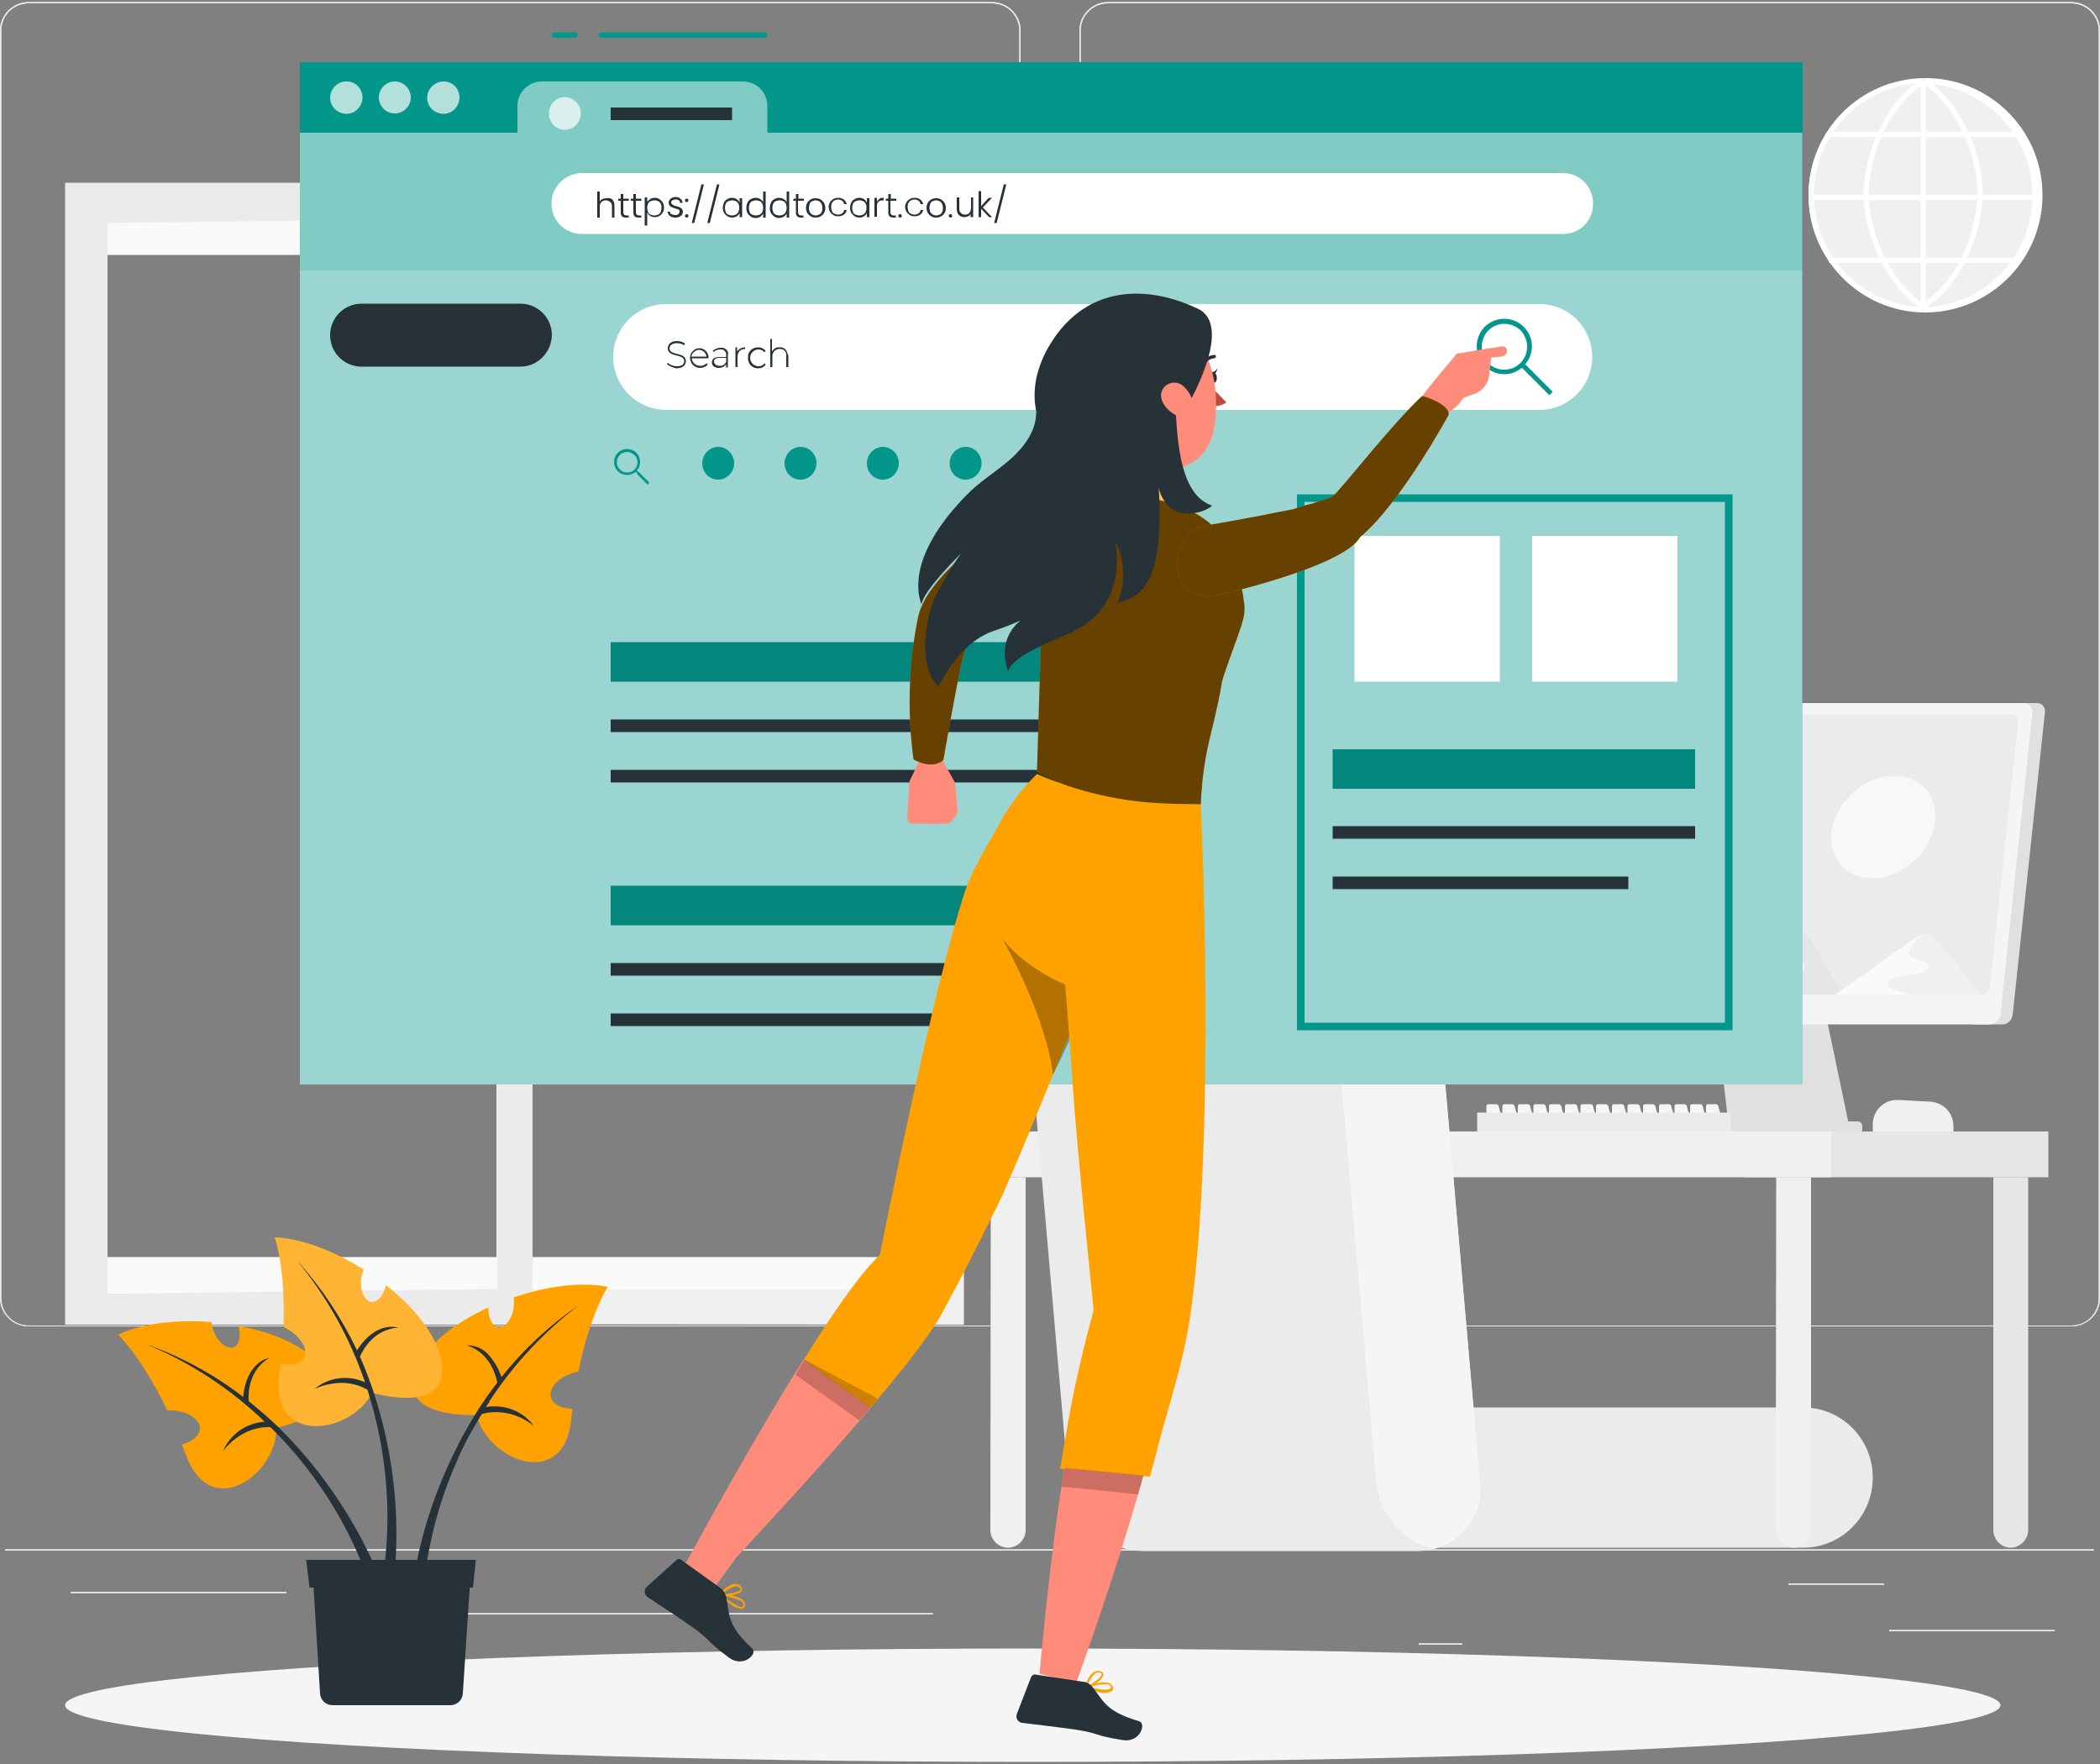 <?xml version="1.0" encoding="utf-8"?>
<!-- Generator: Adobe Illustrator 24.1.2, SVG Export Plug-In . SVG Version: 6.00 Build 0)  -->
<svg version="1.1" id="Layer_1" xmlns="http://www.w3.org/2000/svg" xmlns:xlink="http://www.w3.org/1999/xlink" x="0px" y="0px"
	 viewBox="0 0 500 420" style="enable-background:new 0 0 500 420;" xml:space="preserve">
<rect x="0" y="0" width="500" height="420" fill="#808080" stroke="none"/>
<style type="text/css">
	.st0{fill:#EBEBEB;}
	.st1{fill:#F0F0F0;}
	.st2{fill:#FFFFFF;}
	.st3{fill:#E0E0E0;}
	.st4{fill:#F5F5F5;}
	.st5{fill:#E6E6E6;}
	.st6{fill:#FAFAFA;}
	.st7{opacity:0.8;fill:#FAFAFA;enable-background:new    ;}
	.st8{fill:#03968A;}
	.st9{opacity:0.5;fill:#FFFFFF;enable-background:new    ;}
	.st10{opacity:0.7;fill:#FFFFFF;enable-background:new    ;}
	.st11{opacity:0.2;fill:#FFFFFF;enable-background:new    ;}
	.st12{fill:#263238;}
	.st13{opacity:0.1;enable-background:new    ;}
	.st14{opacity:0.7;fill:#FFA200;enable-background:new    ;}
	.st15{fill:#FFA200;}
	.st16{fill:#FF8B7B;}
	.st17{opacity:0.3;enable-background:new    ;}
	.st18{opacity:0.2;enable-background:new    ;}
	.st19{fill:#BA4D3C;}
	.st20{opacity:0.7;}
	.st21{opacity:0.6;enable-background:new    ;}
	.st22{opacity:0.6;}
</style>
<g>
	<g id="freepik--background-complete--inject-78_2_">
		<rect x="449.8" y="388.1" class="st0" width="39.4" height="0.3"/>
		<rect x="337.8" y="391.3" class="st0" width="10.3" height="0.3"/>
		<rect x="425.8" y="377" class="st0" width="22.8" height="0.3"/>
		<rect x="16.9" y="379" class="st0" width="51.3" height="0.3"/>
		<rect x="78.8" y="379" class="st0" width="7.5" height="0.3"/>
		<rect x="110.8" y="384.1" class="st0" width="111.3" height="0.3"/>
		<path class="st0" d="M236.2,315.8H6.8c-3.7,0-6.8-3-6.8-6.8V7.3c0-3.7,3-6.8,6.8-6.8h229.4c3.7,0,6.8,3,6.8,6.8v301.8
			C243,312.8,239.9,315.8,236.2,315.8z M6.8,0.8c-3.6,0-6.5,2.9-6.5,6.5v301.8c0,3.6,2.9,6.5,6.5,6.5h229.4c3.6,0,6.5-2.9,6.5-6.5
			V7.3c0-3.6-2.9-6.5-6.5-6.5H6.8z"/>
		<path class="st0" d="M493.2,315.8H263.8c-3.7,0-6.8-3-6.8-6.8V7.3c0-3.7,3-6.8,6.8-6.8h229.4c3.7,0,6.8,3,6.8,6.8v301.8
			C500,312.8,496.9,315.8,493.2,315.8z M263.8,0.8c-3.6,0-6.5,2.9-6.5,6.5v301.8c0,3.6,2.9,6.5,6.5,6.5h229.4c3.6,0,6.5-2.9,6.5-6.5
			V7.3c0-3.6-2.9-6.5-6.5-6.5H263.8z"/>
		<rect x="1.2" y="368.9" class="st0" width="497.3" height="0.3"/>
		<rect x="449.8" y="388.1" class="st0" width="39.4" height="0.3"/>
		<rect x="337.8" y="391.3" class="st0" width="10.3" height="0.3"/>
		<rect x="425.8" y="377" class="st0" width="22.8" height="0.3"/>
		<rect x="16.9" y="379" class="st0" width="51.3" height="0.3"/>
		<rect x="78.8" y="379" class="st0" width="7.5" height="0.3"/>
		<rect x="110.8" y="384.1" class="st0" width="111.3" height="0.3"/>
		<path class="st0" d="M236.2,315.8H6.8c-3.7,0-6.8-3-6.8-6.8V7.3c0-3.7,3-6.8,6.8-6.8h229.4c3.7,0,6.8,3,6.8,6.8v301.8
			C243,312.8,239.9,315.8,236.2,315.8z M6.8,0.8c-3.6,0-6.5,2.9-6.5,6.5v301.8c0,3.6,2.9,6.5,6.5,6.5h229.4c3.6,0,6.5-2.9,6.5-6.5
			V7.3c0-3.6-2.9-6.5-6.5-6.5H6.8z"/>
		<path class="st0" d="M493.2,315.8H263.8c-3.7,0-6.8-3-6.8-6.8V7.3c0-3.7,3-6.8,6.8-6.8h229.4c3.7,0,6.8,3,6.8,6.8v301.8
			C500,312.8,496.9,315.8,493.2,315.8z M263.8,0.8c-3.6,0-6.5,2.9-6.5,6.5v301.8c0,3.6,2.9,6.5,6.5,6.5h229.4c3.6,0,6.5-2.9,6.5-6.5
			V7.3c0-3.6-2.9-6.5-6.5-6.5H263.8z"/>
		<rect x="1.2" y="368.9" class="st0" width="497.3" height="0.3"/>
		<ellipse class="st1" cx="457.8" cy="46.5" rx="27.2" ry="27.3"/>
		<path class="st2" d="M457.9,74.4c-15.4-0.3-27.6-13.1-27.3-28.5c0.3-15,12.3-27,27.3-27.3v1.2c-14.7,0.3-26.4,12.5-26,27.2
			c0.3,14.3,11.8,25.8,26,26.1V74.4z"/>
		<path class="st2" d="M457.9,74.4v-1.2c14.7-0.3,26.4-12.5,26-27.2c-0.3-14.3-11.8-25.8-26-26.1v-1.3c15.4-0.3,28.1,11.9,28.4,27.3
			c0.3,15.4-11.9,28.1-27.3,28.5C458.7,74.4,458.3,74.4,457.9,74.4L457.9,74.4z"/>
		<path class="st2" d="M472.1,46.5h-1.2c0-9-4.6-21.1-13.3-26.8l0.7-1C467.4,24.6,472.1,37.2,472.1,46.5z"/>
		<path class="st2" d="M458.2,73.5l-0.7-1c8.8-5.6,13.3-17.7,13.3-26.8h1.2C472.1,55.1,467.4,67.6,458.2,73.5z"/>
		<path class="st2" d="M444.9,46.5h-1.2c0-9.4,4.8-21.9,13.9-27.8l0.7,1C449.5,25.4,444.9,37.5,444.9,46.5z"/>
		<path class="st2" d="M457.6,73.5c-9.1-5.9-13.9-18.4-13.9-27.8h1.2c0,9,4.6,21.1,13.3,26.8L457.6,73.5z"/>
		<rect x="457.3" y="19.2" class="st2" width="1.2" height="54.5"/>
		<rect x="434.9" y="31.4" class="st2" width="46.1" height="1.2"/>
		<rect x="430.7" y="46.4" class="st2" width="54.4" height="1.2"/>
		<rect x="435.5" y="61.4" class="st2" width="44.9" height="1.2"/>
		<path class="st1" d="M235.9,280.3h8.3l0,0v84c0,2.3-1.9,4.2-4.2,4.2l0,0l0,0c-2.3,0-4.2-1.9-4.2-4.2l0,0L235.9,280.3L235.9,280.3
			L235.9,280.3z"/>
		<path class="st1" d="M465.1,269.4h-19.2v-1.7c0-3.2,2.6-5.9,5.9-5.8c0.1,0,0.2,0,0.3,0l7.5,0.4c3.1,0.2,5.5,2.7,5.5,5.8
			L465.1,269.4z"/>
		<path class="st3" d="M432.2,229.6c-0.1-1.5-1.3-2.7-2.8-2.7h-19.4c-1.5,0-2.8,1.2-2.8,2.7l4.6,40.5h28.9L432.2,229.6z"/>
		<path class="st3" d="M484.9,167.4h-7.2l-8.1,76.5h7.2c1.2,0,2.2-1,2.4-2.2l7.7-72.2c0.1-1-0.6-2-1.7-2.1
			C485.1,167.4,485,167.4,484.9,167.4z"/>
		<path class="st4" d="M473.8,243.9H365.5c-1.1,0-1.9-0.8-2-1.9c0-0.1,0-0.2,0-0.3l7.7-72.1c0.2-1.2,1.2-2.1,2.4-2.2h108.3
			c1,0,1.9,0.8,2,1.9c0,0.1,0,0.2,0,0.3l-7.6,72.1C476.1,242.9,475,243.9,473.8,243.9z"/>
		<path class="st0" d="M471.7,236.8H369.6c-0.9,0-1.7-0.7-1.7-1.6c0-0.1,0-0.2,0-0.3l6.7-62.9c0.1-1.1,1-1.9,2.1-1.9h102.1
			c0.9,0,1.7,0.7,1.7,1.6c0,0.1,0,0.2,0,0.3l-6.7,62.9C473.7,236,472.8,236.8,471.7,236.8z"/>
		<path class="st3" d="M405.8,267h36.5c0.6,0,1.1,0.5,1.1,1.1v0.9c0,0.6-0.5,1.1-1.1,1.1h-36.5c-0.6,0-1.1-0.5-1.1-1.1v-0.9
			C404.7,267.5,405.2,267,405.8,267z"/>
		<path class="st5" d="M369.3,236.8l30.4-26.4c2.9-2.5,6.6-2.5,8.2,0l17.6,26.4H369.3z"/>
		<path class="st4" d="M399.6,210.4l-30.3,26.4h29.1c-2.9-1.5-9.7-2.3-8.9-5.6c1.1-4.4,14.6-2.8,15.6-7c1-4.2-8.6-2.9-7.4-7.9
			c0.6-2.6,3.1-5.5,5.4-7.7C401.7,208.9,400.6,209.5,399.6,210.4z"/>
		<path class="st5" d="M413.9,236.8l13.5-13.3c1.3-1.3,2.9-1.3,3.6,0l7.8,13.3H413.9z"/>
		<path class="st4" d="M427.4,223.5l-13.5,13.3h12.9c-1.3-0.7-4.3-1.1-4-2.8c0.5-2.2,6.5-1.4,6.9-3.6c0.4-2.1-3.8-1.4-3.3-4
			c0.5-1.5,1.3-2.8,2.4-3.9C428.3,222.7,427.8,223,427.4,223.5z"/>
		<path class="st1" d="M436.9,236.8l18.8-13.3c1.8-1.3,4.1-1.3,5.1,0l10.9,13.3H436.9z"/>
		<path class="st6" d="M455.8,223.5l-18.8,13.3H455c-1.8-0.7-6-1.1-5.5-2.8c0.7-2.2,9.1-1.4,9.7-3.6c0.6-2.1-5.4-1.4-4.6-4
			c0.7-1.6,1.9-2.9,3.3-3.9C457.1,222.7,456.4,223,455.8,223.5z"/>
		<path class="st1" d="M460.5,196.9c-1.4,6.7-8,12.2-14.7,12.2s-11-5.4-9.5-12.2c1.5-6.7,8-12.2,14.7-12.2S462,190.2,460.5,196.9z"
			/>
		<path class="st7" d="M460.5,196.9c-1.4,6.7-8,12.2-14.7,12.2s-11-5.4-9.5-12.2c1.5-6.7,8-12.2,14.7-12.2S462,190.2,460.5,196.9z"
			/>
		<path class="st4" d="M357.1,266.8h-2.7c-0.3,0-0.5-0.2-0.5-0.5v-2.9c0-0.3,0.2-0.5,0.5-0.5h1.9c0.2,0,0.4,0.2,0.5,0.4l0.8,2.9
			c0.1,0.3-0.1,0.6-0.4,0.6C357.2,266.8,357.2,266.8,357.1,266.8z"/>
		<path class="st4" d="M360.9,266.8h-2.7c-0.3,0-0.5-0.2-0.5-0.5v-2.9c0-0.3,0.2-0.5,0.5-0.5h1.9c0.2,0,0.4,0.2,0.5,0.4l0.8,2.9
			c0.1,0.3-0.1,0.6-0.4,0.6C360.9,266.8,360.9,266.8,360.9,266.8z"/>
		<path class="st4" d="M364.6,266.8h-2.7c-0.3,0-0.5-0.2-0.5-0.5l0,0v-2.9c0-0.3,0.2-0.5,0.5-0.5h1.9c0.2,0,0.4,0.2,0.5,0.4l0.8,2.9
			c0.1,0.3-0.1,0.6-0.4,0.6C364.7,266.8,364.6,266.8,364.6,266.8z"/>
		<path class="st4" d="M368.3,266.8h-2.7c-0.3,0-0.5-0.2-0.5-0.5l0,0v-2.9c0-0.3,0.2-0.5,0.5-0.5h1.9c0.2,0,0.4,0.2,0.5,0.4l0.8,2.9
			c0.1,0.3-0.1,0.6-0.4,0.6C368.4,266.8,368.4,266.8,368.3,266.8z"/>
		<path class="st4" d="M372,266.8h-2.7c-0.3,0-0.5-0.2-0.5-0.5l0,0v-2.9c0-0.3,0.2-0.5,0.5-0.5h1.9c0.2,0,0.4,0.2,0.5,0.4l0.8,2.9
			c0.1,0.3-0.1,0.6-0.4,0.6C372.1,266.8,372.1,266.8,372,266.8z"/>
		<path class="st4" d="M375.8,266.8h-2.7c-0.3,0-0.5-0.2-0.5-0.5l0,0v-2.9c0-0.3,0.2-0.5,0.5-0.5h1.9c0.2,0,0.4,0.2,0.5,0.4l0.8,2.9
			c0.1,0.3-0.1,0.6-0.4,0.6C375.9,266.8,375.8,266.8,375.8,266.8z"/>
		<path class="st4" d="M379.5,266.8h-2.7c-0.3,0-0.5-0.2-0.5-0.5v-2.9c0-0.3,0.2-0.5,0.5-0.5h2c0.2,0,0.4,0.2,0.5,0.4l0.7,2.9
			C380,266.5,379.8,266.8,379.5,266.8C379.5,266.8,379.5,266.8,379.5,266.8z"/>
		<path class="st4" d="M383.2,266.8h-2.7c-0.3,0-0.5-0.2-0.5-0.5v-2.9c0-0.3,0.2-0.5,0.5-0.5h1.9c0.2,0,0.4,0.2,0.5,0.4l0.8,2.9
			c0.1,0.3-0.1,0.6-0.3,0.6C383.3,266.8,383.3,266.8,383.2,266.8z"/>
		<path class="st4" d="M387,266.8h-2.7c-0.3,0-0.5-0.2-0.5-0.5v-2.9c0-0.3,0.2-0.5,0.5-0.5h1.9c0.2,0,0.4,0.2,0.5,0.4l0.8,2.9
			c0.1,0.3-0.1,0.6-0.3,0.6C387.1,266.8,387,266.8,387,266.8z"/>
		<path class="st4" d="M390.7,266.8H388c-0.3,0-0.5-0.2-0.5-0.5v-2.9c0-0.3,0.2-0.5,0.5-0.5h1.9c0.2,0,0.4,0.2,0.5,0.4l0.8,2.9
			c0.1,0.3-0.1,0.6-0.4,0.6C390.7,266.8,390.7,266.8,390.7,266.8z"/>
		<path class="st4" d="M394.4,266.8h-2.7c-0.3,0-0.5-0.2-0.5-0.5v-2.9c0-0.3,0.2-0.5,0.5-0.5h1.9c0.2,0,0.4,0.2,0.5,0.4l0.8,2.9
			c0.1,0.3-0.1,0.6-0.4,0.6C394.5,266.8,394.5,266.8,394.4,266.8z"/>
		<path class="st4" d="M398.2,266.8h-2.7c-0.3,0-0.5-0.2-0.5-0.5l0,0v-2.9c0-0.3,0.2-0.5,0.5-0.5h1.9c0.2,0,0.4,0.2,0.5,0.4l0.8,2.9
			c0.1,0.3-0.1,0.6-0.4,0.6C398.3,266.8,398.2,266.8,398.2,266.8z"/>
		<path class="st4" d="M401.9,266.8h-2.7c-0.3,0-0.5-0.2-0.5-0.5l0,0v-2.9c0-0.3,0.2-0.5,0.5-0.5h1.9c0.2,0,0.4,0.2,0.5,0.4l0.8,2.9
			c0.1,0.3-0.1,0.6-0.4,0.6C402,266.8,401.9,266.8,401.9,266.8z"/>
		<path class="st4" d="M405.6,266.8h-2.7c-0.3,0-0.5-0.2-0.5-0.5l0,0v-2.9c0-0.3,0.2-0.5,0.5-0.5h2c0.2,0,0.4,0.2,0.5,0.4l0.7,2.9
			C406.1,266.5,406,266.8,405.6,266.8C405.7,266.8,405.6,266.8,405.6,266.8z"/>
		<path class="st4" d="M409.4,266.8h-2.7c-0.3,0-0.5-0.2-0.5-0.5v-2.9c0-0.3,0.2-0.5,0.5-0.5h1.9c0.2,0,0.4,0.2,0.5,0.4l0.8,2.9
			c0.1,0.3-0.1,0.6-0.3,0.6C409.5,266.8,409.4,266.8,409.4,266.8z"/>
		<rect x="351.7" y="264.9" class="st0" width="60.4" height="4.5"/>
		<rect x="415.4" y="269.4" class="st5" width="72.3" height="10.9"/>
		<path class="st5" d="M281.1,280.3h8.3l0,0v84c0,2.3-1.9,4.2-4.2,4.2c0,0,0,0,0,0l0,0c-2.3,0-4.2-1.9-4.2-4.2c0,0,0,0,0,0
			L281.1,280.3L281.1,280.3L281.1,280.3z"/>
		<path class="st5" d="M478.8,368.5L478.8,368.5c-2.3,0-4.2-1.9-4.2-4.2v-84h8.3v84C482.9,366.6,481,368.4,478.8,368.5z"/>
		<rect x="231.1" y="269.4" class="st1" width="204.9" height="10.9"/>
		<path class="st0" d="M429.3,368.5H321.4c-9.2,0-16.6-7.5-16.6-16.7l0,0c0-9.2,7.4-16.7,16.6-16.7h107.9c9.2,0,16.6,7.5,16.6,16.7
			l0,0C445.9,361,438.5,368.5,429.3,368.5z"/>
		<path class="st1" d="M422.9,280.3h8.3l0,0v84c0,2.3-1.9,4.2-4.2,4.2c0,0,0,0,0,0l0,0c-2.3,0-4.2-1.9-4.2-4.2c0,0,0,0,0,0
			L422.9,280.3L422.9,280.3z"/>
		<path class="st0" d="M341.4,368.8c-1.2,0.3-2.5,0.5-3.8,0.5H272c-9.1-0.2-16.7-7.1-17.6-16.2l-11.9-136.2
			c-0.9-8.1,4.9-15.3,13-16.2c0.6-0.1,1.2-0.1,1.8-0.1h65.6c1.3,0,2.6,0.2,3.9,0.5c7.5,1.8,13,8.1,13.7,15.8L352.4,353
			C353.2,360.3,348.5,367,341.4,368.8z"/>
		<path class="st4" d="M341.4,368.8c-7.4-1.8-12.9-8.2-13.7-15.8l-11.9-136.2c-0.8-7.3,3.9-14,11-15.8c7.5,1.8,13,8.1,13.7,15.8
			L352.4,353C353.2,360.3,348.5,367,341.4,368.8z"/>
		<rect x="121.7" y="52" class="st6" width="102.6" height="8.7"/>
		<rect x="126.5" y="299.3" class="st6" width="102.6" height="8.7"/>
		<path class="st1" d="M118.3,60.7v153.2c2.1-1.4,4.4-2.7,6.7-3.8l1.5-0.7v0.3c0,0.2,0,0.4,0,0.5s0,0.3,0,0.5c0,0,0,0.1,0,0.1
			c0,0.2,0,0.3,0.1,0.5c0.1,0.2,0.1,0.3,0.1,0.5V60.6L118.3,60.7z M229.5,315.4v-272H118.2v271.9 M221,52v255h-94.3V52H221z
			 M118.3,60.7v153.2c2.1-1.4,4.4-2.7,6.7-3.8l1.5-0.7v0.3c0,0.2,0,0.4,0,0.5s0,0.3,0,0.5c0,0,0,0.1,0,0.1c0,0.2,0,0.3,0.1,0.5
			c0.1,0.2,0.1,0.3,0.1,0.5V60.6L118.3,60.7z"/>
		<rect x="19.9" y="52" class="st6" width="102.6" height="8.7"/>
		<rect x="16.4" y="299.3" class="st6" width="102.6" height="8.7"/>
		<path class="st0" d="M15.5,43.5v271.9h111.3V43.5H15.5z M25.6,308V53.1l92.7-1.1h0.1v254.9h-0.1l-35.9,0.4h-1L29.5,308L25.6,308z"
			/>
	</g>
	<g id="freepik--Shadow--inject-78_2_">
		<ellipse id="freepik--path--inject-78_2_" class="st4" cx="245.9" cy="406" rx="230.4" ry="13.5"/>
	</g>
	<g id="freepik--Window--inject-78_2_">
		<rect x="71.4" y="14.8" class="st8" width="357.7" height="243.4"/>
		<rect x="71.4" y="14.8" class="st9" width="357.7" height="243.4"/>
		<path class="st8" d="M71.4,14.8v16.8h51.8v-6.4c0-3.2,2.6-5.8,5.8-5.8h47.9c3.2,0,5.8,2.6,5.8,5.8v6.4h246.5V14.8H71.4z"/>
		<path class="st10" d="M86.3,23.2c0,2.1-1.7,3.9-3.8,3.9c-2.1,0-3.9-1.7-3.9-3.8c0-2.1,1.7-3.9,3.8-3.9c0,0,0,0,0,0
			C84.6,19.3,86.3,21.1,86.3,23.2z"/>
		<ellipse class="st10" cx="94" cy="23.2" rx="3.8" ry="3.8"/>
		<path class="st10" d="M109.4,23.2c0,2.1-1.7,3.9-3.8,3.9c-2.1,0-3.9-1.7-3.9-3.8c0-2.1,1.7-3.8,3.8-3.9
			C107.6,19.3,109.4,21,109.4,23.2C109.4,23.2,109.4,23.2,109.4,23.2z"/>
		<path class="st10" d="M138.3,27c0,2.1-1.7,3.9-3.8,3.9c-2.1,0-3.8-1.7-3.8-3.9c0-2.1,1.7-3.9,3.8-3.9
			C136.6,23.2,138.3,24.9,138.3,27C138.3,27,138.3,27,138.3,27z"/>
		<rect x="71.4" y="64.4" class="st11" width="357.7" height="193.8"/>
		<path class="st8" d="M182.1,7.7h-38.9c-0.8,0-1,1.3-0.1,1.3H182C182.9,9,183,7.7,182.1,7.7z"/>
		<path class="st8" d="M136.9,7.7H132c-0.8,0-1,1.3-0.1,1.3h4.9C137.7,9,137.8,7.7,136.9,7.7z"/>
		<path class="st2" d="M372.2,55.7H138.5c-4,0-7.2-3.2-7.2-7.2l0,0c0-4,3.2-7.2,7.2-7.3c0,0,0,0,0,0h233.6c4,0,7.2,3.2,7.2,7.2l0,0
			C379.4,52.5,376.2,55.7,372.2,55.7C372.2,55.7,372.2,55.7,372.2,55.7z"/>
		<path class="st12" d="M123.9,87.3H86.1c-4.1,0-7.5-3.3-7.5-7.5l0,0c0-4.1,3.3-7.5,7.5-7.5h37.8c4.1,0,7.5,3.3,7.5,7.5l0,0
			C131.3,83.9,128,87.3,123.9,87.3z"/>
		<path class="st2" d="M366.5,97.6H158.6c-7,0-12.6-5.7-12.6-12.6l0,0c0-7,5.6-12.6,12.6-12.6h207.9c7,0,12.6,5.6,12.6,12.6
			c0,0,0,0,0,0l0,0C379.1,91.9,373.5,97.6,366.5,97.6C366.5,97.6,366.5,97.6,366.5,97.6z"/>
		<rect x="364.8" y="127.6" class="st2" width="34.6" height="34.7"/>
		<rect x="322.5" y="127.6" class="st2" width="34.6" height="34.7"/>
		<rect x="145.4" y="152.9" class="st8" width="107.9" height="9.4"/>
		<rect x="145.4" y="152.9" class="st13" width="107.9" height="9.4"/>
		<rect x="317.3" y="178.4" class="st8" width="86.3" height="9.4"/>
		<rect x="317.3" y="178.4" class="st13" width="86.3" height="9.4"/>
		<rect x="145.4" y="171.3" class="st12" width="140.5" height="3"/>
		<rect x="145.4" y="25.6" class="st12" width="28.9" height="3"/>
		<rect x="145.4" y="183.3" class="st12" width="118.4" height="3"/>
		<rect x="145.4" y="210.9" class="st8" width="107.9" height="9.4"/>
		<rect x="145.4" y="210.9" class="st13" width="107.9" height="9.4"/>
		<rect x="145.4" y="229.3" class="st12" width="140.5" height="3"/>
		<rect x="145.4" y="241.3" class="st12" width="118.4" height="3"/>
		<rect x="317.3" y="196.7" class="st12" width="86.3" height="3"/>
		<rect x="317.3" y="208.7" class="st12" width="70.4" height="3"/>
		<path class="st8" d="M412.5,245.3H308.8V117.7h103.7L412.5,245.3z M310.6,243.5h100.1V119.5H310.6L310.6,243.5z"/>
		<path class="st8" d="M358.2,89.1c-3.6,0-6.6-2.9-6.6-6.6s2.9-6.6,6.6-6.6c1.7,0,3.4,0.7,4.6,1.9l0,0c2.6,2.6,2.6,6.7,0,9.3
			C361.6,88.4,359.9,89.1,358.2,89.1z M358.2,77.1c-3,0-5.4,2.4-5.4,5.5c0,3,2.4,5.5,5.4,5.4c3,0,5.4-2.4,5.4-5.5
			c0-1.4-0.6-2.8-1.6-3.9l0,0C361,77.7,359.6,77.1,358.2,77.1z"/>
		<polygon class="st8" points="363.6,88.8 364.4,88 369.7,93.3 368.9,94.1 		"/>
		<polygon class="st8" points="362.2,87.4 363,86.6 365,88.6 364.2,89.4 		"/>
		<path class="st8" d="M149.3,113.1c-0.8,0-1.6-0.3-2.2-0.9c-1.2-1.2-1.2-3.2,0-4.4c1.2-1.2,3.2-1.2,4.4,0l0,0
			c1.2,1.2,1.2,3.2,0,4.4C150.9,112.8,150.1,113.1,149.3,113.1z M149.3,107.6c-0.6,0-1.3,0.3-1.7,0.7c-0.9,0.9-1,2.4-0.1,3.4
			c0,0,0,0,0.1,0.1c0.5,0.5,1.1,0.7,1.7,0.7c1.3,0.1,2.4-1,2.5-2.3c0-0.7-0.2-1.4-0.8-1.9l0,0C150.5,107.9,149.9,107.6,149.3,107.6z
			"/>
		<polygon class="st8" points="151.7,112.9 152.2,112.5 154.6,114.9 154.2,115.4 		"/>
		<polygon class="st8" points="151.2,112.2 151.5,111.9 152.4,112.8 152.1,113.1 		"/>
		<path class="st12" d="M158.8,86.7l0.2-0.3c0.6,0.5,1.3,0.8,2.1,0.8c1.3,0,1.8-0.5,1.8-1.2c0-1.9-3.9-0.8-3.9-3.1
			c0-0.9,0.7-1.7,2.2-1.7c0.7,0,1.3,0.2,1.9,0.6l-0.2,0.4c-0.5-0.3-1.1-0.5-1.7-0.5c-1.2,0-1.8,0.6-1.8,1.2c0,1.9,3.9,0.8,3.9,3.1
			c0,0.9-0.7,1.7-2.3,1.7C160.2,87.5,159.4,87.2,158.8,86.7z"/>
		<path class="st12" d="M168.7,85.3h-4c0.1,1.1,1.1,1.9,2.2,1.8c0.5,0,1-0.3,1.3-0.6l0.3,0.3c-0.4,0.5-1.1,0.8-1.8,0.8
			c-1.3,0-2.3-1-2.4-2.2c0,0,0-0.1,0-0.1c-0.1-1.2,0.9-2.3,2.1-2.4c0,0,0.1,0,0.1,0c1.2,0,2.2,1,2.2,2.2c0,0.1,0,0.1,0,0.2
			C168.7,85.2,168.7,85.2,168.7,85.3z M164.6,84.9h3.6c-0.1-1-1-1.7-2-1.6C165.4,83.5,164.7,84.1,164.6,84.9z"/>
		<path class="st12" d="M173.3,84.5v3h-0.4v-0.8c-0.4,0.6-1,0.9-1.7,0.9c-1,0-1.7-0.5-1.7-1.3s0.5-1.3,1.8-1.3h1.6v-0.4
			c0.1-0.7-0.4-1.3-1-1.4c-0.1,0-0.3,0-0.4,0c-0.6,0-1.2,0.2-1.6,0.6l-0.2-0.3c0.5-0.4,1.2-0.7,1.9-0.7c0.9-0.1,1.7,0.5,1.8,1.4
			C173.3,84.2,173.3,84.4,173.3,84.5z M172.9,86.1v-0.9h-1.6c-1,0-1.3,0.4-1.3,0.9c0,0.5,0.5,1,1.3,1
			C172,87.2,172.6,86.8,172.9,86.1z"/>
		<path class="st12" d="M177.4,82.7v0.4h-0.1c-1,0-1.7,0.7-1.7,1.9v2.4h-0.5v-4.7h0.4v1C175.9,83.1,176.6,82.7,177.4,82.7z"/>
		<path class="st12" d="M178.1,85.1c-0.1-1.3,0.9-2.3,2.2-2.4c0.1,0,0.1,0,0.2,0c0.7,0,1.4,0.3,1.8,0.9l-0.3,0.3
			c-0.3-0.5-0.9-0.7-1.4-0.7c-1.1,0-2,0.9-2,2s0.9,2,2,2l0,0c0.6,0,1.1-0.2,1.4-0.7l0.3,0.3c-0.4,0.6-1.1,0.9-1.8,0.9
			c-1.3,0-2.3-0.9-2.4-2.2C178.1,85.2,178.1,85.2,178.1,85.1z"/>
		<path class="st12" d="M187.7,84.7v2.7h-0.5v-2.7c0.1-0.8-0.4-1.5-1.2-1.6c-0.1,0-0.2,0-0.3,0c-0.9-0.1-1.7,0.6-1.8,1.5
			c0,0.1,0,0.2,0,0.3v2.5h-0.5v-6.7h0.4v3c0.4-0.7,1.1-1.1,1.8-1c1-0.1,1.8,0.6,1.9,1.6C187.7,84.5,187.7,84.6,187.7,84.7z"/>
		<path class="st8" d="M174.8,110.3c0,2.1-1.7,3.9-3.8,3.9c-2.1,0-3.8-1.7-3.8-3.9c0-2.1,1.7-3.9,3.8-3.9c0,0,0,0,0,0
			C173,106.4,174.8,108.1,174.8,110.3C174.8,110.3,174.8,110.3,174.8,110.3z"/>
		<path class="st8" d="M194.4,110.3c0,2.1-1.7,3.9-3.8,3.9c-2.1,0-3.8-1.7-3.8-3.9c0-2.1,1.7-3.9,3.8-3.9c0,0,0,0,0,0
			C192.7,106.4,194.4,108.1,194.4,110.3C194.4,110.3,194.4,110.3,194.4,110.3z"/>
		<path class="st8" d="M214,110.3c0,2.1-1.7,3.9-3.8,3.9c-2.1,0-3.8-1.7-3.8-3.9c0-2.1,1.7-3.9,3.8-3.9c0,0,0,0,0,0
			C212.3,106.4,214,108.1,214,110.3C214,110.3,214,110.3,214,110.3z"/>
		<path class="st8" d="M233.7,110.3c0,2.1-1.7,3.9-3.8,3.9c-2.1,0-3.8-1.7-3.8-3.9c0-2.1,1.7-3.9,3.8-3.9c0,0,0,0,0,0
			C232,106.4,233.7,108.1,233.7,110.3C233.7,110.3,233.7,110.3,233.7,110.3z"/>
		<path class="st14" d="M253.3,110.3c0,2.1-1.7,3.9-3.8,3.9c-2.1,0-3.8-1.7-3.8-3.9c0-2.1,1.7-3.9,3.8-3.9c0,0,0,0,0,0
			C251.6,106.4,253.3,108.1,253.3,110.3C253.3,110.3,253.3,110.3,253.3,110.3z"/>
		<g>
			<path class="st12" d="M145.5,47.3c0.3,0.1,0.5,0.4,0.6,0.7c0.2,0.3,0.2,0.7,0.2,1.1v2.7h-0.6v-2.6c0-0.5-0.1-0.9-0.4-1.1
				s-0.6-0.4-1-0.4c-0.4,0-0.8,0.1-1.1,0.4c-0.3,0.3-0.4,0.7-0.4,1.2v2.5h-0.6v-6.2h0.6V48c0.1-0.3,0.4-0.5,0.6-0.6
				c0.3-0.1,0.6-0.2,0.9-0.2C144.9,47.1,145.2,47.2,145.5,47.3z"/>
			<path class="st12" d="M148.4,47.7v2.8c0,0.3,0.1,0.5,0.2,0.6c0.1,0.1,0.3,0.2,0.6,0.2h0.5v0.5H149c-0.4,0-0.7-0.1-0.9-0.3
				c-0.2-0.2-0.3-0.5-0.3-0.9v-2.8h-0.6v-0.5h0.6v-1.1h0.6v1.1h1.3v0.5H148.4z"/>
			<path class="st12" d="M151.4,47.7v2.8c0,0.3,0.1,0.5,0.2,0.6c0.1,0.1,0.3,0.2,0.6,0.2h0.5v0.5H152c-0.4,0-0.7-0.1-0.9-0.3
				c-0.2-0.2-0.3-0.5-0.3-0.9v-2.8h-0.6v-0.5h0.6v-1.1h0.6v1.1h1.3v0.5H151.4z"/>
			<path class="st12" d="M154.8,47.4c0.3-0.2,0.7-0.3,1.1-0.3c0.4,0,0.8,0.1,1.1,0.3c0.3,0.2,0.6,0.5,0.8,0.8
				c0.2,0.4,0.3,0.8,0.3,1.2c0,0.5-0.1,0.9-0.3,1.2s-0.4,0.6-0.8,0.8c-0.3,0.2-0.7,0.3-1.1,0.3c-0.4,0-0.8-0.1-1.1-0.3
				c-0.3-0.2-0.5-0.5-0.7-0.8v3.1h-0.6v-6.7h0.6v1C154.3,47.9,154.5,47.6,154.8,47.4z M157.3,48.5c-0.1-0.3-0.3-0.5-0.6-0.6
				c-0.3-0.1-0.5-0.2-0.9-0.2c-0.3,0-0.6,0.1-0.9,0.2s-0.5,0.4-0.6,0.6s-0.2,0.6-0.2,1s0.1,0.7,0.2,1s0.4,0.5,0.6,0.6
				c0.3,0.1,0.5,0.2,0.9,0.2c0.3,0,0.6-0.1,0.9-0.2c0.3-0.1,0.5-0.4,0.6-0.6c0.1-0.3,0.2-0.6,0.2-1
				C157.5,49.1,157.5,48.8,157.3,48.5z"/>
			<path class="st12" d="M159.5,51.4c-0.3-0.2-0.5-0.6-0.6-1h0.6c0,0.3,0.1,0.5,0.4,0.6s0.5,0.2,0.9,0.2c0.3,0,0.6-0.1,0.7-0.2
				s0.3-0.3,0.3-0.6c0-0.2,0-0.3-0.1-0.4s-0.2-0.2-0.4-0.2c-0.2-0.1-0.4-0.1-0.6-0.2c-0.3-0.1-0.6-0.2-0.8-0.3s-0.4-0.2-0.5-0.4
				c-0.1-0.2-0.2-0.4-0.2-0.7c0-0.2,0.1-0.4,0.2-0.6s0.3-0.3,0.6-0.5c0.2-0.1,0.5-0.2,0.8-0.2c0.5,0,0.9,0.1,1.2,0.4
				c0.3,0.2,0.5,0.6,0.5,1h-0.6c0-0.3-0.1-0.5-0.3-0.6c-0.2-0.2-0.5-0.2-0.8-0.2c-0.3,0-0.5,0.1-0.7,0.2c-0.2,0.1-0.3,0.3-0.3,0.5
				c0,0.2,0.1,0.3,0.2,0.4c0.1,0.1,0.2,0.2,0.4,0.3s0.4,0.1,0.7,0.2c0.3,0.1,0.6,0.2,0.8,0.3c0.2,0.1,0.4,0.2,0.5,0.4
				c0.1,0.2,0.2,0.4,0.2,0.6c0,0.2-0.1,0.5-0.2,0.7c-0.1,0.2-0.3,0.3-0.6,0.5c-0.2,0.1-0.5,0.2-0.8,0.2
				C160.2,51.8,159.8,51.7,159.5,51.4z"/>
			<path class="st12" d="M163.2,48c-0.1-0.1-0.1-0.2-0.1-0.3s0-0.2,0.1-0.3s0.2-0.1,0.3-0.1c0.1,0,0.2,0,0.3,0.1s0.1,0.2,0.1,0.3
				s0,0.2-0.1,0.3c-0.1,0.1-0.2,0.1-0.3,0.1C163.4,48.2,163.3,48.1,163.2,48z M163.2,51.7c-0.1-0.1-0.1-0.2-0.1-0.3s0-0.2,0.1-0.3
				s0.2-0.1,0.3-0.1c0.1,0,0.2,0,0.3,0.1s0.1,0.2,0.1,0.3s0,0.2-0.1,0.3c-0.1,0.1-0.2,0.1-0.3,0.1C163.4,51.8,163.3,51.7,163.2,51.7
				z"/>
			<path class="st12" d="M167.6,43.9l-2.3,9.2h-0.6l2.3-9.2H167.6z"/>
			<path class="st12" d="M171.3,43.9l-2.3,9.2h-0.6l2.3-9.2H171.3z"/>
			<path class="st12" d="M172.4,48.2c0.2-0.4,0.4-0.6,0.8-0.8c0.3-0.2,0.7-0.3,1.1-0.3c0.4,0,0.8,0.1,1.1,0.3
				c0.3,0.2,0.5,0.5,0.7,0.8v-1h0.6v4.5h-0.6v-1c-0.1,0.3-0.4,0.6-0.7,0.8c-0.3,0.2-0.7,0.3-1.1,0.3c-0.4,0-0.8-0.1-1.1-0.3
				c-0.3-0.2-0.6-0.5-0.8-0.8s-0.3-0.8-0.3-1.2C172.1,49,172.2,48.6,172.4,48.2z M175.8,48.5c-0.1-0.3-0.4-0.5-0.6-0.6
				s-0.5-0.2-0.9-0.2c-0.3,0-0.6,0.1-0.9,0.2c-0.3,0.1-0.5,0.4-0.6,0.6c-0.1,0.3-0.2,0.6-0.2,1c0,0.4,0.1,0.7,0.2,1
				c0.1,0.3,0.3,0.5,0.6,0.6c0.3,0.1,0.5,0.2,0.9,0.2c0.3,0,0.6-0.1,0.9-0.2c0.3-0.2,0.5-0.4,0.6-0.6s0.2-0.6,0.2-1
				S176,48.8,175.8,48.5z"/>
			<path class="st12" d="M178,48.2c0.2-0.4,0.4-0.6,0.8-0.8c0.3-0.2,0.7-0.3,1.1-0.3c0.4,0,0.8,0.1,1.1,0.3c0.3,0.2,0.6,0.4,0.7,0.8
				v-2.6h0.6v6.2h-0.6v-1c-0.1,0.3-0.4,0.6-0.7,0.8c-0.3,0.2-0.7,0.3-1.1,0.3c-0.4,0-0.8-0.1-1.1-0.3c-0.3-0.2-0.6-0.5-0.8-0.8
				s-0.3-0.8-0.3-1.2C177.7,49,177.8,48.6,178,48.2z M181.5,48.5c-0.1-0.3-0.4-0.5-0.6-0.6s-0.5-0.2-0.9-0.2c-0.3,0-0.6,0.1-0.9,0.2
				c-0.3,0.1-0.5,0.4-0.6,0.6c-0.1,0.3-0.2,0.6-0.2,1c0,0.4,0.1,0.7,0.2,1c0.1,0.3,0.3,0.5,0.6,0.6c0.3,0.1,0.5,0.2,0.9,0.2
				c0.3,0,0.6-0.1,0.9-0.2c0.3-0.2,0.5-0.4,0.6-0.6s0.2-0.6,0.2-1S181.6,48.8,181.5,48.5z"/>
			<path class="st12" d="M183.6,48.2c0.2-0.4,0.4-0.6,0.8-0.8c0.3-0.2,0.7-0.3,1.1-0.3c0.4,0,0.8,0.1,1.1,0.3
				c0.3,0.2,0.6,0.4,0.7,0.8v-2.6h0.6v6.2h-0.6v-1c-0.1,0.3-0.4,0.6-0.7,0.8c-0.3,0.2-0.7,0.3-1.1,0.3c-0.4,0-0.8-0.1-1.1-0.3
				c-0.3-0.2-0.6-0.5-0.8-0.8s-0.3-0.8-0.3-1.2C183.3,49,183.4,48.6,183.6,48.2z M187.1,48.5c-0.1-0.3-0.4-0.5-0.6-0.6
				s-0.5-0.2-0.9-0.2c-0.3,0-0.6,0.1-0.9,0.2c-0.3,0.1-0.5,0.4-0.6,0.6c-0.1,0.3-0.2,0.6-0.2,1c0,0.4,0.1,0.7,0.2,1
				c0.1,0.3,0.3,0.5,0.6,0.6c0.3,0.1,0.5,0.2,0.9,0.2c0.3,0,0.6-0.1,0.9-0.2c0.3-0.2,0.5-0.4,0.6-0.6s0.2-0.6,0.2-1
				S187.2,48.8,187.1,48.5z"/>
			<path class="st12" d="M190,47.7v2.8c0,0.3,0.1,0.5,0.2,0.6c0.1,0.1,0.3,0.2,0.6,0.2h0.5v0.5h-0.6c-0.4,0-0.7-0.1-0.9-0.3
				c-0.2-0.2-0.3-0.5-0.3-0.9v-2.8h-0.6v-0.5h0.6v-1.1h0.6v1.1h1.3v0.5H190z"/>
			<path class="st12" d="M193,51.5c-0.3-0.2-0.6-0.5-0.8-0.8c-0.2-0.4-0.3-0.8-0.3-1.2s0.1-0.9,0.3-1.2c0.2-0.4,0.5-0.6,0.8-0.8
				c0.3-0.2,0.7-0.3,1.2-0.3s0.8,0.1,1.2,0.3c0.3,0.2,0.6,0.5,0.8,0.8c0.2,0.4,0.3,0.8,0.3,1.2c0,0.5-0.1,0.9-0.3,1.2
				c-0.2,0.4-0.5,0.6-0.8,0.8c-0.4,0.2-0.7,0.3-1.2,0.3S193.4,51.7,193,51.5z M195,51.1c0.3-0.1,0.5-0.3,0.6-0.6
				c0.2-0.3,0.2-0.6,0.2-1s-0.1-0.7-0.2-1c-0.2-0.3-0.4-0.5-0.6-0.6c-0.3-0.1-0.5-0.2-0.8-0.2c-0.3,0-0.6,0.1-0.8,0.2
				c-0.3,0.1-0.5,0.3-0.6,0.6s-0.2,0.6-0.2,1s0.1,0.7,0.2,1c0.2,0.3,0.4,0.5,0.6,0.6c0.3,0.1,0.5,0.2,0.8,0.2
				C194.5,51.3,194.8,51.2,195,51.1z"/>
			<path class="st12" d="M197.6,48.2c0.2-0.4,0.5-0.6,0.8-0.8c0.3-0.2,0.7-0.3,1.1-0.3c0.6,0,1,0.1,1.4,0.4c0.4,0.3,0.6,0.7,0.7,1.1
				h-0.6c-0.1-0.3-0.2-0.6-0.5-0.8s-0.6-0.3-1-0.3c-0.3,0-0.6,0.1-0.8,0.2c-0.2,0.1-0.4,0.3-0.6,0.6s-0.2,0.6-0.2,1s0.1,0.7,0.2,1
				s0.3,0.5,0.6,0.6s0.5,0.2,0.8,0.2c0.4,0,0.7-0.1,1-0.3s0.4-0.4,0.5-0.8h0.6c-0.1,0.5-0.3,0.8-0.7,1.1s-0.8,0.4-1.4,0.4
				c-0.4,0-0.8-0.1-1.1-0.3c-0.3-0.2-0.6-0.5-0.8-0.8c-0.2-0.4-0.3-0.8-0.3-1.2S197.4,48.6,197.6,48.2z"/>
			<path class="st12" d="M202.7,48.2c0.2-0.4,0.4-0.6,0.8-0.8c0.3-0.2,0.7-0.3,1.1-0.3c0.4,0,0.8,0.1,1.1,0.3
				c0.3,0.2,0.5,0.5,0.7,0.8v-1h0.6v4.5h-0.6v-1c-0.1,0.3-0.4,0.6-0.7,0.8c-0.3,0.2-0.7,0.3-1.1,0.3c-0.4,0-0.8-0.1-1.1-0.3
				c-0.3-0.2-0.6-0.5-0.8-0.8s-0.3-0.8-0.3-1.2C202.4,49,202.5,48.6,202.7,48.2z M206.1,48.5c-0.1-0.3-0.4-0.5-0.6-0.6
				s-0.5-0.2-0.9-0.2c-0.3,0-0.6,0.1-0.9,0.2c-0.3,0.1-0.5,0.4-0.6,0.6c-0.1,0.3-0.2,0.6-0.2,1c0,0.4,0.1,0.7,0.2,1
				c0.1,0.3,0.3,0.5,0.6,0.6c0.3,0.1,0.5,0.2,0.9,0.2c0.3,0,0.6-0.1,0.9-0.2c0.3-0.2,0.5-0.4,0.6-0.6s0.2-0.6,0.2-1
				S206.3,48.8,206.1,48.5z"/>
			<path class="st12" d="M209.4,47.3c0.3-0.2,0.6-0.2,1-0.2v0.6h-0.2c-0.4,0-0.8,0.1-1,0.3c-0.3,0.2-0.4,0.6-0.4,1.1v2.5h-0.6v-4.5
				h0.6V48C209,47.7,209.2,47.5,209.4,47.3z"/>
			<path class="st12" d="M212,47.7v2.8c0,0.3,0.1,0.5,0.2,0.6c0.1,0.1,0.3,0.2,0.6,0.2h0.5v0.5h-0.6c-0.4,0-0.7-0.1-0.9-0.3
				c-0.2-0.2-0.3-0.5-0.3-0.9v-2.8h-0.6v-0.5h0.6v-1.1h0.6v1.1h1.3v0.5H212z"/>
			<path class="st12" d="M214,51.7c-0.1-0.1-0.1-0.2-0.1-0.3s0-0.2,0.1-0.3s0.2-0.1,0.3-0.1c0.1,0,0.2,0,0.3,0.1s0.1,0.2,0.1,0.3
				s0,0.2-0.1,0.3c-0.1,0.1-0.2,0.1-0.3,0.1C214.2,51.8,214.1,51.7,214,51.7z"/>
			<path class="st12" d="M215.8,48.2c0.2-0.4,0.5-0.6,0.8-0.8c0.3-0.2,0.7-0.3,1.1-0.3c0.6,0,1,0.1,1.4,0.4c0.4,0.3,0.6,0.7,0.7,1.1
				h-0.6c-0.1-0.3-0.2-0.6-0.5-0.8s-0.6-0.3-1-0.3c-0.3,0-0.6,0.1-0.8,0.2c-0.2,0.1-0.4,0.3-0.6,0.6s-0.2,0.6-0.2,1s0.1,0.7,0.2,1
				s0.3,0.5,0.6,0.6s0.5,0.2,0.8,0.2c0.4,0,0.7-0.1,1-0.3s0.4-0.4,0.5-0.8h0.6c-0.1,0.5-0.3,0.8-0.7,1.1s-0.8,0.4-1.4,0.4
				c-0.4,0-0.8-0.1-1.1-0.3c-0.3-0.2-0.6-0.5-0.8-0.8c-0.2-0.4-0.3-0.8-0.3-1.2S215.6,48.6,215.8,48.2z"/>
			<path class="st12" d="M221.7,51.5c-0.3-0.2-0.6-0.5-0.8-0.8c-0.2-0.4-0.3-0.8-0.3-1.2s0.1-0.9,0.3-1.2c0.2-0.4,0.5-0.6,0.8-0.8
				c0.3-0.2,0.7-0.3,1.2-0.3s0.8,0.1,1.2,0.3c0.3,0.2,0.6,0.5,0.8,0.8c0.2,0.4,0.3,0.8,0.3,1.2c0,0.5-0.1,0.9-0.3,1.2
				c-0.2,0.4-0.5,0.6-0.8,0.8c-0.4,0.2-0.7,0.3-1.2,0.3S222.1,51.7,221.7,51.5z M223.7,51.1c0.3-0.1,0.5-0.3,0.6-0.6
				c0.2-0.3,0.2-0.6,0.2-1s-0.1-0.7-0.2-1c-0.2-0.3-0.4-0.5-0.6-0.6c-0.3-0.1-0.5-0.2-0.8-0.2c-0.3,0-0.6,0.1-0.8,0.2
				c-0.3,0.1-0.5,0.3-0.6,0.6s-0.2,0.6-0.2,1s0.1,0.7,0.2,1c0.2,0.3,0.4,0.5,0.6,0.6c0.3,0.1,0.5,0.2,0.8,0.2
				C223.2,51.3,223.4,51.2,223.7,51.1z"/>
			<path class="st12" d="M226,51.7c-0.1-0.1-0.1-0.2-0.1-0.3s0-0.2,0.1-0.3s0.2-0.1,0.3-0.1c0.1,0,0.2,0,0.3,0.1s0.1,0.2,0.1,0.3
				s0,0.2-0.1,0.3c-0.1,0.1-0.2,0.1-0.3,0.1C226.2,51.8,226.1,51.7,226,51.7z"/>
			<path class="st12" d="M231.7,47.2v4.5h-0.6v-0.8c-0.1,0.3-0.3,0.5-0.6,0.6s-0.6,0.2-0.9,0.2c-0.5,0-1-0.2-1.3-0.5
				c-0.3-0.3-0.5-0.8-0.5-1.5v-2.7h0.6v2.6c0,0.5,0.1,0.9,0.4,1.1c0.2,0.3,0.6,0.4,1,0.4c0.4,0,0.8-0.1,1-0.4s0.4-0.7,0.4-1.2v-2.5
				H231.7z"/>
			<path class="st12" d="M235.5,51.7l-1.9-2v2H233v-6.2h0.6v3.6l1.8-2h0.8l-2.2,2.3l2.2,2.3H235.5z"/>
			<path class="st12" d="M239.6,43.9l-2.3,9.2h-0.6l2.3-9.2H239.6z"/>
		</g>
	</g>
	<g id="freepik--Plants--inject-78_2_">
		<path class="st15" d="M76.6,325.3c-3.9-4.8-11.5-8.1-19.8-9.6c0.6,2.4,0.2,4.6-1.2,5.1c-1.4,0.5-3.7-1.1-4.7-3.8
			c-0.3-0.7-0.5-1.5-0.5-2.2c-8.3-0.7-16.8,0.3-22.3,3c0,0,5.5,5,11.7,18h0.6c4,0,7.2,2,7.2,4.3c0,1.7-1.8,3.2-4.3,3.8
			c0.3,0.8,0.7,1.7,1,2.6c5.9,16,21.7,4.4,21.5-6.5C65.7,339.9,85.4,336.1,76.6,325.3z"/>
		<path class="st12" d="M34.7,319.9l-0.5-0.1L34.7,319.9z"/>
		<path class="st12" d="M90.2,375.2c-0.3-0.9-0.9-2.1-1.6-3.7c-5.5-11.8-13-22.5-22.3-31.7l0,0c-2.2-2.1-4.6-4.2-7.1-6.2
			c-0.1-2,0-7.3,4.9-10.3c0,0-5.4,0.8-6.2,9.3c-7-5.4-14.8-9.6-23.2-12.6c10.5,4.3,20.1,10.6,28.3,18.5c-4.4,0.3-8.2,3-9.9,7
			c0.2-0.3,4.4-6,11.3-5.7l1.2,1.2c8.6,8.8,15.5,19.1,20.2,30.4c0.6,1.5,1.3,3.1,1.8,4.7c0.3,0.7,1,1.1,1.7,0.8
			c0.5-0.2,0.9-0.7,0.9-1.2C90.3,375.5,90.2,375.3,90.2,375.2z"/>
		<path class="st15" d="M99.4,325.4c2.6-5.6,9.2-10.6,16.9-14.1c-0.1,2.5,0.9,4.5,2.4,4.7c1.5,0.2,3.3-1.9,3.6-4.8
			c0.1-0.8,0.1-1.5,0-2.3c8-2.7,16.3-3.8,22.4-2.5c0,0-4.1,6.1-7,20.2l-0.6,0.1c-3.9,1-6.6,3.7-5.9,6c0.4,1.7,2.5,2.7,5.1,2.7
			c-0.1,0.9-0.2,1.8-0.3,2.7c-1.9,17-20,9.5-22.5-1.2C113.4,336.9,93.4,338,99.4,325.4z"/>
		<path class="st4" d="M138.8,310.1l0.4-0.3L138.8,310.1z"/>
		<path class="st12" d="M116.6,333.5c5.8-8.8,13-16.5,21.4-22.9c-7,4.8-13.3,10.6-18.6,17.3c-0.6-1.8-1.5-3.4-2.7-4.9l-0.1-0.1
			c-1.3-1.7-3.3-2.6-5.5-2.6c2.3,0.7,4.2,2.2,5.5,4.3c0,0,0.1,0.1,0.1,0.1c0.8,1.4,1.4,2.9,1.7,4.5c-0.6,0.8-1.2,1.5-1.7,2.3
			c0,0-0.1,0.1-0.1,0.1c-1.3,1.8-2.5,3.6-3.6,5.4c-1.4,2.3-2.7,4.6-3.9,6.9c0,0,0,0.1,0,0.1c-4.5,8.7-7.8,17.9-9.8,27.5
			c-0.5,2.5-0.8,4.5-1,5.7c-0.1,0.7,0.4,1.4,1.1,1.5c0,0,0,0,0,0h0.2c0.7,0,1.2-0.5,1.3-1.2c0.2-2,0.5-4,0.8-6
			c1.4-8.3,3.8-16.4,7.3-24.1c0,0,0-0.1,0-0.1c1.4-3.1,3-6.2,4.8-9.1l0,0c0.3-0.5,0.6-1,0.9-1.5c0.6-0.2,1.2-0.3,1.8-0.4h0.1
			c3.8-0.4,7.5,0.8,10.5,3.2c-2.4-3.3-6.4-5-10.5-4.6h-0.1c-0.3,0-0.5,0.1-0.8,0.1c0.3-0.4,0.5-0.8,0.8-1.2L116.6,333.5z"/>
		<path class="st15" d="M105,323.7c-1.2-6.1-6.5-12.5-13.1-17.7c-0.5,2.4-2,4.1-3.5,4c-1.5-0.2-2.8-2.7-2.4-5.5
			c0.1-0.8,0.3-1.5,0.6-2.2c-7.1-4.5-15-7.5-21.2-7.7c0,0,2.6,6.9,2.1,21.3l0.5,0.3c3.6,1.9,5.5,5.1,4.4,7.1c-0.8,1.5-3,2-5.6,1.4
			c-0.1,0.9-0.2,1.8-0.3,2.7c-2.1,17,17.2,14,22.1,4.2C88.6,331.6,107.8,337.4,105,323.7z"/>
		<path class="st11" d="M105,323.7c-1.2-6.1-6.5-12.5-13.1-17.7c-0.5,2.4-2,4.1-3.5,4c-1.5-0.2-2.8-2.7-2.4-5.5
			c0.1-0.8,0.3-1.5,0.6-2.2c-7.1-4.5-15-7.5-21.2-7.7c0,0,2.6,6.9,2.1,21.3l0.5,0.3c3.6,1.9,5.5,5.1,4.4,7.1c-0.8,1.5-3,2-5.6,1.4
			c-0.1,0.9-0.2,1.8-0.3,2.7c-2.1,17,17.2,14,22.1,4.2C88.6,331.6,107.8,337.4,105,323.7z"/>
		<path class="st12" d="M70.3,299.6l-0.3-0.3L70.3,299.6z"/>
		<path class="st12" d="M85.7,323c0.8-1.8,3.4-6.5,9.1-6.9c0,0-5.2-1.8-9.8,5.4c-3.7-7.8-8.5-15-14.3-21.4
			c7.1,8.6,12.6,18.4,16.2,29c-4-1.8-8.7-1.2-12,1.6c1.3-0.6,2.6-1,3.9-1.2c3-0.6,6.1-0.1,8.7,1.4l0.5,1.7
			c3.8,12.6,5.1,25.8,3.7,38.8c-0.1,0.8-0.2,1.6-0.3,2.5c-0.1,0.7,0.4,1.4,1.1,1.5c0,0,0,0,0,0h0.2c0.7,0,1.3-0.5,1.3-1.2
			c0.1-0.7,0.2-1.6,0.2-2.8c0.8-13.5-1-26.9-5.2-39.8C88.1,328.9,87,325.9,85.7,323z"/>
		<path class="st12" d="M112,375.2v0.3l0,0l-0.1,1.5l0,0l-1.7,26.2c-0.1,1.6-1.4,2.8-3,2.8h-28c-1.6,0-2.9-1.2-3-2.8L74.6,377l0,0
			l-0.1-1.5l0,0v-0.3c0-0.4,0-0.7,0.1-1.1l0,0V374c0-0.1,0.1-0.2,0.1-0.4c0.1-0.1,0.1-0.2,0.2-0.4v-0.1c0-0.1,0.1-0.1,0.1-0.2
			c0,0,0-0.1,0.1-0.1l0.2-0.2c0.1-0.2,0.3-0.3,0.4-0.4L76,372c0.5-0.3,1-0.5,1.6-0.6h0.4h30.6h0.4h0.2c0.8,0.1,1.5,0.5,2,1.1
			l0.2,0.2c0,0,0.1,0.1,0.1,0.1c0.1,0.1,0.1,0.1,0.1,0.2c0,0,0,0.1,0,0.1c0.1,0.1,0.1,0.2,0.2,0.4c0,0.1,0.1,0.3,0.1,0.4v0.1l0,0
			C112,374.4,112,374.8,112,375.2z"/>
		<path class="st12" d="M111.9,374.1c-0.4-1.6-1.8-2.6-3.4-2.6H77.9c-1.6,0-3,1.1-3.4,2.6l-0.1,1.4l0.2,1.4c0.4,1.5,1.8,2.6,3.4,2.6
			h30.6c1.6,0,3-1.1,3.4-2.6l0.1-1.5L111.9,374.1z"/>
		<polygon class="st12" points="112.6,378 73.7,378 72.9,371.4 113.3,371.4 		"/>
	</g>
	<g id="freepik--Character--inject-78_2_">
		<path class="st16" d="M224.5,181.2l2.7,4.8c0.1,0.2,0.1,0.3,0.2,0.5l0.6,6.6c0,0.4-0.1,0.7-0.3,1l-1.6,1.9
			c-0.3,0.3-8.8,0.1-8.8,0.1c-0.7,0-1.3-0.6-1.3-1.4c0,0,0,0,0,0l0.5-8.3c0-0.2,0.1-0.3,0.1-0.5l2.3-4.8c0.2-0.5,0.7-0.8,1.3-0.8
			l3.2,0.2C223.9,180.5,224.3,180.7,224.5,181.2z"/>
		<path class="st16" d="M207.3,335.2c-14.3,16.8-31.8,35.4-31.8,35.4l-11.1-0.4c0,0,13.7-25.5,26.9-46.5L207.3,335.2z"/>
		<path class="st15" d="M254.9,245.6c0,0-14.1,34.9-17.5,41.6c-6.4,12.9-7.8,15.6-13.3,25.8c-2.1,3.8-6.6,9.8-12,16.4
			c-1.6,1.9-3.2,3.8-4.8,5.8l-15.9-11.5c1.3-2,2.5-4,3.8-6c5.4-8.3,10.5-15.4,14.3-18.9c0,0,12-61.3,20.3-86.7
			c2-6,8.2-15.8,9.4-17.9c0,0,20.3,35.2,21.5,37.1C261.9,233.2,254.9,245.6,254.9,245.6z"/>
		<path class="st17" d="M259.5,236.3c0,0-3.7,9.5-8.8,19.6c0,0-0.9-14-15.3-38.1C257.8,219.6,259.5,236.3,259.5,236.3z"/>
		<polygon class="st16" points="168.2,364 163,372.5 170,378.1 176.5,369.2 		"/>
		<polygon class="st18" points="189.4,327.3 204.6,338.2 209,333 191.5,323.7 		"/>
		<path class="st15" d="M171.4,379.8c-0.1-0.1-0.1-0.2,0-0.3c0-0.1,0.1-0.1,0.2-0.1c0.2,0,4.3,0.4,5.5,1.8c0.2,0.3,0.3,0.6,0.3,0.9
			c0,0.4-0.2,0.7-0.6,0.9c-1.1,0-2.1-0.4-2.9-1.1C173,381.3,172.2,380.6,171.4,379.8z M172.3,380c1.4,1.3,3.6,2.8,4.4,2.6
			c0.1,0,0.2-0.1,0.3-0.5c0-0.2,0-0.4-0.2-0.6c-0.1-0.1-0.2-0.2-0.3-0.3C175.1,380.6,173.7,380.2,172.3,380L172.3,380z"/>
		<path class="st15" d="M171.3,379.7c0-0.1,0-0.2,0-0.2c0.1-0.1,1.9-2.2,3.6-2.4c0.5,0,1,0.1,1.4,0.5c0.5,0.5,0.5,0.9,0.3,1.1
			c-0.5,1.1-3.8,1.5-5.2,1.2C171.5,379.9,171.4,379.9,171.3,379.7C171.4,379.8,171.3,379.8,171.3,379.7z M176,377.9
			c-0.3-0.2-0.6-0.3-0.9-0.2c-1.1,0.3-2.2,0.9-3,1.8c1.5,0.1,3.8-0.4,4.2-1c0,0,0.1-0.2-0.2-0.5L176,377.9L176,377.9z"/>
		<path class="st12" d="M171.4,378l-9.2-6.6c-0.4-0.3-0.9-0.3-1.2,0.1l-7,6.3c-0.6,0.6-0.7,1.5-0.1,2.2c0,0,0,0,0,0l0.2,0.2
			c3.4,2.3,6.5,4.2,10.6,7.1c4.9,3.5,3.2,3.2,8.9,7.4c3.4,2.5,6.9-1,5.5-2.2c-6.1-5.6-5.4-8.2-6.2-12.4
			C172.6,379.2,172.1,378.5,171.4,378z"/>
		<path class="st12" d="M289.7,89.8c0.1,0.7-0.2,1.3-0.6,1.3c-0.5,0.1-0.9-0.5-1-1.2s0.2-1.3,0.6-1.3
			C289.2,88.6,289.7,89.1,289.7,89.8z"/>
		<path class="st12" d="M288.3,88.6c0.7,0.1,1.3-0.4,1.6-1c-0.1,0.4-0.2,0.8-0.4,1.1c-0.2,0.3-0.6,0.5-1,0.3L288.3,88.6z"/>
		<path class="st19" d="M288,91.7l4,4.1c-1.2,0.9-2.8,1.1-4.2,0.7L288,91.7z"/>
		<path class="st16" d="M263.8,116.9c0,0,5.8-0.8,5.3-11.6c0,0,5.3-2.7,8.9,0.4c3.6,3.1-2.8,10.7,1.7,13.7
			C284.2,122.4,263.8,116.9,263.8,116.9z"/>
		<path class="st18" d="M279.2,109.2l-4,0.2c0,0,0.9,3.4,3.1,4.6C278.6,112.5,279,110.8,279.2,109.2z"/>
		<path class="st16" d="M263.2,90.4c0.8,9.1,0.9,13,5.6,17.6c7.1,6.9,18.1,4,20.1-5.2c1.8-8.3,0.2-21.8-8.8-25.3
			c-6.4-2.5-13.7,0.7-16.1,7.2C263.3,86.5,263,88.5,263.2,90.4z"/>
		<path class="st12" d="M289.4,85.1c-0.1,0.1-0.2,0.2-0.3,0.2c-0.9,0.1-1.7,0.6-2.2,1.3c-0.1,0.2-0.3,0.2-0.5,0.1
			c-0.2-0.1-0.2-0.3-0.1-0.5l0,0c0.6-1,1.6-1.6,2.8-1.7c0.2,0,0.4,0.1,0.4,0.3c0,0,0,0,0,0l0,0C289.5,85,289.5,85.1,289.4,85.1z"/>
		<path class="st15" d="M261.5,117.6l1.3-2.6c0.6-1.1,1.8-1.7,3.1-1.5c4.8,0.9,16.2,3.1,17.7,5c1.2,1.4,1.8,3.1,1.8,4.9L261.5,117.6
			z"/>
		<g class="st20">
			<path class="st9" d="M261.5,117.6l1.3-2.6c0.6-1.1,1.8-1.7,3.1-1.5c4.8,0.9,16.2,3.1,17.7,5c1.2,1.4,1.8,3.1,1.8,4.9L261.5,117.6
				z"/>
		</g>
		<path class="st15" d="M248.4,140.3l-10.7,5c-4.8,2.4-7.5,5.7-9.4,15.5c-2,10.4-3.7,20.2-3.7,20.2c-3,2.4-7.1-0.2-7.1-0.2
			c-1.5-11.3-1.2-22.7,1.1-33.9c2.3-11.2,24.7-26.4,36.3-30c1.9-0.6,3.9-0.9,5.8-0.9l2,0.3l-13.6,24.5L248.4,140.3z"/>
		<path class="st21" d="M248.4,140.3l-10.7,5c-4.8,2.4-7.5,5.7-9.4,15.5c-2,10.4-3.7,20.2-3.7,20.2c-3,2.4-7.1-0.2-7.1-0.2
			c-1.5-11.3-1.2-22.7,1.1-33.9c2.3-11.2,24.7-26.4,36.3-30c1.9-0.6,3.9-0.9,5.8-0.9l2,0.3l-13.6,24.5L248.4,140.3z"/>
		<path class="st15" d="M292.5,157.6c3.7-10.5,4.3-10.8,3.5-15.6c-0.4-2.3-0.9-4.6-1.5-6.8c-4.5-15.1-16.7-15.8-30.2-18.5
			c-13.5-2.7-15.2,4-15.9,21.4c-0.7,17.4-1.5,45.6-1.5,45.6l0,0c9,5.1,19.2,7.8,29.6,7.8h9.4c0.2-5,0.8-9.9,1.9-14.7
			C292.5,157.6,289.5,166.2,292.5,157.6z"/>
		<g class="st22">
			<path d="M292.5,157.6c3.7-10.5,4.3-10.8,3.5-15.6c-0.4-2.3-0.9-4.6-1.5-6.8c-4.5-15.1-16.7-15.8-30.2-18.5
				c-13.5-2.7-15.2,4-15.9,21.4c-0.7,17.4-1.5,45.6-1.5,45.6l0,0c9,5.1,19.2,7.8,29.6,7.8h9.4c0.2-5,0.8-9.9,1.9-14.7
				C292.5,157.6,289.5,166.2,292.5,157.6z"/>
		</g>
		<path class="st12" d="M283.1,95.9c0,0,10.7-18.4,2.1-22.4c-13.8-6.5-27.7-4.6-35.6,9.2c-6.5,11.4-3.4,23.4,10.1,30.6
			c18.2,9.7,21.1-6.7,20.2-14.3C279.9,98.9,281.7,98.8,283.1,95.9z"/>
		<path class="st16" d="M281.7,91.9c1.4,1.2,2.3,2.9,2.5,4.8c0.2,2.5-2.1,3.2-4.2,2.2c-1.9-1-4.2-3.4-3.4-5.7
			c0.6-1.7,2.4-2.5,4.1-1.9C281,91.4,281.4,91.6,281.7,91.9z"/>
		<path class="st15" d="M283.3,313.9c-1.7,11.1-5.1,20.8-7.6,30.5c-0.6,2.5-1.3,4.9-1.9,7.2l-21.4-1.9c0.4-2.3,0.8-4.7,1.2-7
			c1.7-10.4,4-20.6,6.8-30.8c0,0-4-38.3-5-53.7c0-0.1,0-0.1,0-0.2c-0.9-13.1-1.8-23.6-1.8-23.6s-10-3.9-15.7-11.9
			c-1.6-2.2-2.8-4.7-3.4-7.4c-0.3-1.2-0.5-2.4-0.5-3.7c-0.5-14.9,12.9-27.1,12.9-27.1c9.6,4.2,19.9,6.6,30.4,7l8.6,0.3
			C285.9,191.5,289.7,270.8,283.3,313.9z"/>
		<path class="st16" d="M338.7,94.4c-0.2-0.4,8.2-10.2,8.2-10.2l1.6,10.5l-1.1,1.4c-1,1.3-2.5,2.2-4.1,2.4
			C343.2,98.4,338.7,94.4,338.7,94.4z"/>
		<path class="st16" d="M346.8,84.2l8.5-1.3l-0.7,6.3c-0.2,2.1-1.6,3.9-3.6,4.6l-2.5,0.9C348.4,94.7,344.2,89.1,346.8,84.2z"/>
		<path class="st16" d="M357.5,82.5c0.6-0.1,1.2,0.2,1.3,0.8c0.1,0.3,0,0.5-0.1,0.8l0,0c-0.2,0.4-0.6,0.7-1.1,0.8l-5.8,0.5l-0.7-1.9
			L357.5,82.5z"/>
		<path class="st15" d="M323.8,127.9c9.5-7.8,21.1-29.1,21.1-29.1c0.4-2.1-4.3-4.1-6.3-4.5l0,0c-6.8,6.2-19.2,22.1-21.1,23.7
			c-0.3,0.3-0.7,0.5-1,0.6c-0.1,0.1-0.2,0.1-0.4,0.1l-0.7,0.2c-1.4,0.5-2.7,1-4.2,1.3c-5.6,1.7-0.8,0.5-6.7,1.7
			c-5.9,1.2-12,2.3-17.9,3.3l-0.1,0.1c-4,0.6-6.8,6.1-6.2,10.2c0.5,4,4.1,6.9,8.1,6.5c0,0,0.1,0,0.1,0
			C288.6,142.1,319.9,135.1,323.8,127.9z"/>
		<path class="st21" d="M323.8,127.9c9.5-7.8,21.1-29.1,21.1-29.1c0.4-2.1-4.3-4.1-6.3-4.5l0,0c-6.8,6.2-19.2,22.1-21.1,23.7
			c-0.3,0.3-0.7,0.5-1,0.6c-0.1,0.1-0.2,0.1-0.4,0.1l-0.7,0.2c-1.4,0.5-2.7,1-4.2,1.3c-5.6,1.7-0.8,0.5-6.7,1.7
			c-5.9,1.2-12,2.3-17.9,3.3l-0.1,0.1c-4,0.6-6.8,6.1-6.2,10.2c0.5,4,4.1,6.9,8.1,6.5c0,0,0.1,0,0.1,0
			C288.6,142.1,319.9,135.1,323.8,127.9z"/>
		<path class="st12" d="M246.7,98.3c0,4.4-3,8.3-6.3,11.2c-3.4,2.9-7.2,5.2-10.3,8.4c-12.5,12.8-12.3,21.8-10.7,26
			c0.4-3.3,9.4-12.1,9.4-12.1c-2,2.7-3.4,5.5-5.1,8.3c-3.3,5.3-5.6,18.5-0.2,23.4c0,0,4.5-10.3,12.9-13.2c14.5-5-0.6-2.8,3.6,9.5
			c1.9-4.8,13.6-7.9,17.8-10.7c6.9-4.5,9-11.8,7.8-19.9c2.4,3.7,2.3,10.5,0.4,14.5c3-1.7,11.5-0.5,9.9-27.5c0.4,1.8,1.3,3.4,2.7,4.6
			c2.8,2.5,8,1.4,10-0.4c-5.3-1.9-7.9-8.1-8.6-21.4C270.8,92.7,256.8,94,246.7,98.3z"/>
		<path class="st16" d="M272.2,351.4c-6.1,22.2-16,49.4-16,49.4l-8.7-2.3c0,0,2.6-29.1,5.9-48.9L272.2,351.4z"/>
		<path class="st15" d="M258.5,402c-0.1,0-0.2-0.1-0.2-0.2c0-0.1,0.1-0.2,0.2-0.2c0.2-0.1,4.1-1.6,5.7-0.8c0.3,0.1,0.5,0.4,0.7,0.7
			c0.2,0.3,0.1,0.8-0.1,1.1c-1,0.5-2.1,0.6-3.1,0.3C260.6,402.6,259.6,402.3,258.5,402z M259.4,401.7c1.9,0.5,4.5,0.9,5,0.3
			c0.1-0.1,0.2-0.2,0-0.5c-0.1-0.2-0.2-0.4-0.4-0.4c-0.1-0.1-0.3-0.1-0.5-0.1C262.1,401,260.7,401.2,259.4,401.7z"/>
		<path class="st15" d="M258.4,402c-0.1-0.1-0.1-0.2-0.1-0.2c0-0.1,0.7-2.9,2.2-3.7c0.4-0.3,0.9-0.3,1.4-0.2
			c0.7,0.2,0.8,0.5,0.8,0.8c0,1.2-2.8,3-4.1,3.4c0,0-0.1,0-0.1,0C258.5,402,258.5,402,258.4,402z M261.7,398.2c-0.3,0-0.6,0-0.9,0.2
			c-0.9,0.8-1.5,1.8-1.8,3c1.4-0.6,3.3-2.1,3.3-2.8c0-0.1,0-0.2-0.4-0.3L261.7,398.2z"/>
		<path class="st12" d="M257.7,400.4l-11.2-1.7c-0.4-0.1-0.8,0.2-1,0.6l-3.4,8.8c-0.3,0.8,0.1,1.7,0.9,2l0.3,0.1
			c4.1,0.5,7.7,0.9,12.7,1.6c5.9,0.9,4.3,1.4,11.3,2.5c4.2,0.7,5.7-4,3.9-4.5c-8-2.3-8.5-4.9-11.2-8.3
			C259.4,400.9,258.6,400.4,257.7,400.4z"/>
		<path class="st18" d="M252.7,354c0-0.1,18.3,1.8,18.3,1.8l1.3-4.5l-18.8-1.8L252.7,354z"/>
	</g>
</g>
</svg>

